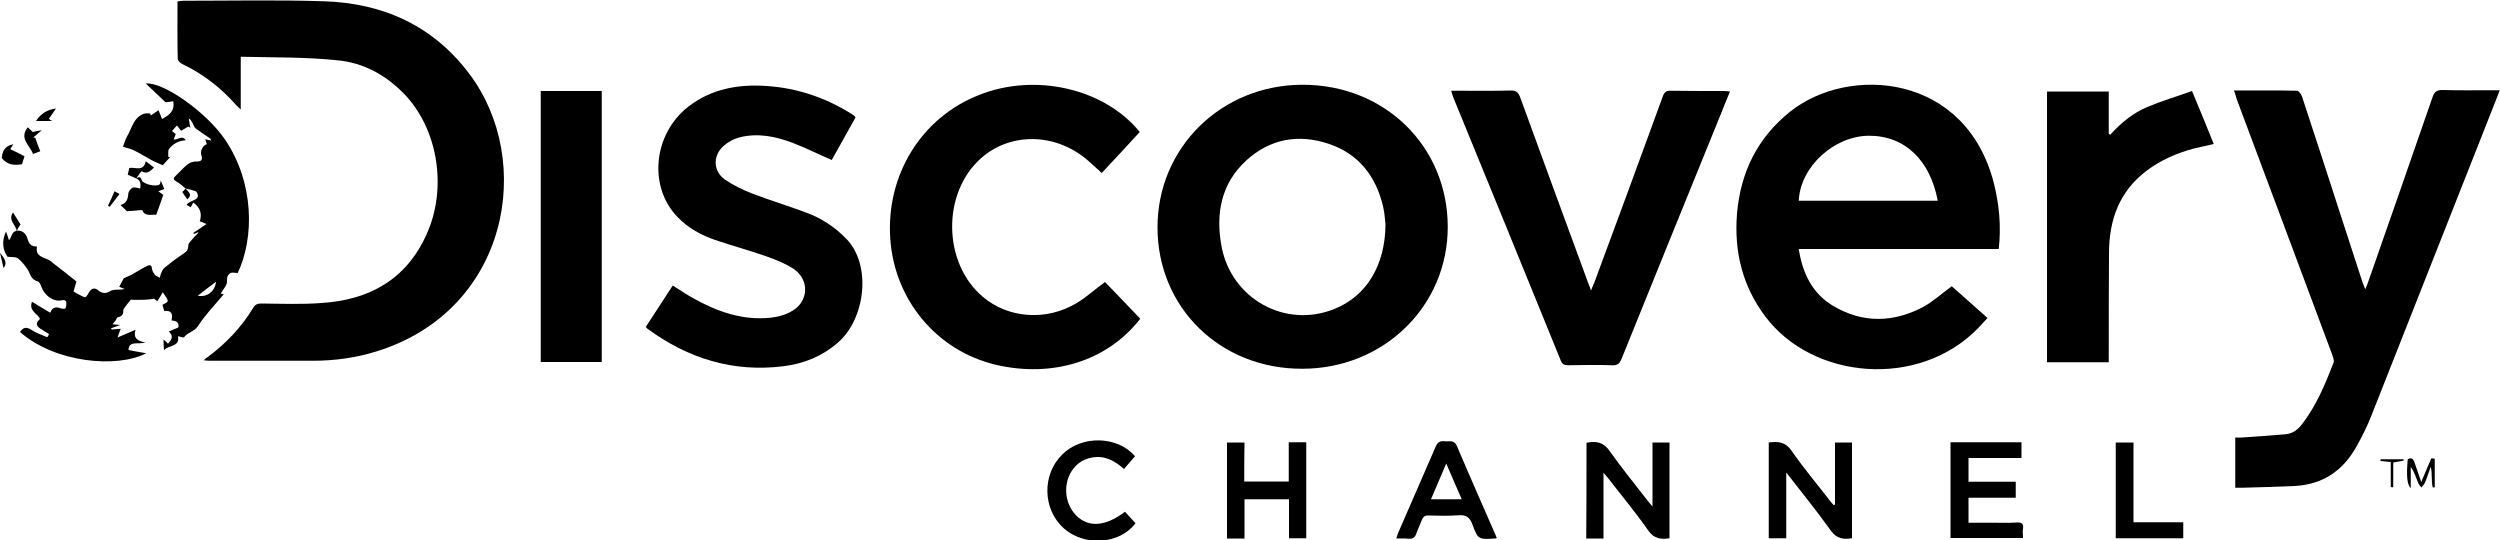 <?xml version="1.0" encoding="utf-8"?>
<!-- Generator: Adobe Illustrator 17.1.0, SVG Export Plug-In . SVG Version: 6.00 Build 0)  -->
<!DOCTYPE svg PUBLIC "-//W3C//DTD SVG 1.1//EN" "http://www.w3.org/Graphics/SVG/1.1/DTD/svg11.dtd">
<svg version="1.1" id="Layer_1" xmlns="http://www.w3.org/2000/svg" xmlns:xlink="http://www.w3.org/1999/xlink" x="0px" y="0px"
	 viewBox="0 391.9 1000 216.1" enable-background="new 0 391.9 1000 216.1" xml:space="preserve">
<path d="M96.3,414.6c0,7.3,0,13.9,0,21.1c-0.8-0.8-1.3-1.2-1.7-1.6c-6.1-7-13.3-12.6-21.7-16.6c-0.8-0.4-1.8-1.3-1.8-2
	c-0.2-7.6-0.1-15.2-0.1-23c0.8-0.1,1.4-0.3,2.1-0.3c18.8,0,37.6-0.4,56.3,0.2c23.7,0.7,43.8,9.7,58.3,29
	c26.2,34.6,16.1,94.4-36.9,111c-8.3,2.6-16.9,3.8-25.6,3.8c-13.9,0-27.7,0-41.6,0c-0.6,0-1.1-0.1-2.1-0.2c0.6-0.6,0.9-0.8,1.2-1
	c7.5-5.5,13.8-12.1,18.6-20c0.8-1.4,1.8-1.7,3.3-1.7c8,0.1,16,0.4,24-0.2c19.1-1.2,33.9-9.4,42-27.4c8.5-18.7,4.5-42.4-9-56.3
	c-7.4-7.6-16.4-12.5-26.8-13.4C122.2,414.7,109.5,414.9,96.3,414.6z"/>
<path d="M780.7,506.4c4.6,4,9.3,8.3,14.3,12.7c-1.3,1.4-2.5,2.7-3.7,4c-23.8,24.5-66.2,20.6-85.1-4.5c-9.3-12.3-12.6-26.2-11.4-41.2
	c1.4-16.5,8.1-30.3,21.2-40.8c23.3-18.7,70.4-15.6,81.6,28.8c2.1,8.5,2.9,17,1.9,26.1c-26.6,0-53.1,0-80,0
	c1.5,9.6,5.3,17.6,13.5,22.6c12.1,7.3,24.6,6.9,36.8,0.3C773.5,512.2,776.9,509.2,780.7,506.4z M775.1,472.2
	c-3-16.1-13.1-26.1-27.6-26c-13.9,0.1-27.4,12.4-28,26C738,472.2,756.5,472.2,775.1,472.2z"/>
<path d="M579.1,482.5c0.1,31.8-25.6,56.9-58.2,56.9c-32.7,0.1-57.8-24.3-57.9-56.4c-0.1-31.9,25.4-57.1,57.9-57.2
	C553.8,425.7,579,450.3,579.1,482.5z M554.2,481.6c-0.2-1.4-0.3-4.2-0.9-6.8c-2.8-12.3-9.8-21.4-21.9-25.4c-12-4-23.3-2-32.8,6.6
	c-10.2,9.3-12.4,21.4-10,34.4c3.9,21.1,25.6,33,45.1,25.1C546.5,510.4,554.1,498.2,554.2,481.6z"/>
<path d="M893.6,428.1c8.8,0,17-0.1,25.2,0.1c0.7,0,1.7,1.4,2,2.3c5,15.2,10,30.5,14.9,45.7c3.1,9.5,6.2,19,9.3,28.6
	c0.3,0.8,0.6,1.6,1.1,2.8c0.6-1.4,1-2.3,1.3-3.3c8.6-24.5,17.1-49,25.6-73.5c0.7-2.1,1.6-2.9,3.9-2.9c6.6,0.2,13.3,0.1,19.9,0.1
	c0.9,0,1.8,0,3.1,0c-1.3,3.3-2.4,6.3-3.6,9.2c-16,40.5-32,81.1-48,121.6c-1.6,4-3.6,7.9-5.7,11.7c-5.4,9.7-13.5,15.2-24.7,15.8
	c-7,0.3-14.1,0.5-21.1,0.7c-0.8,0-1.7,0-2.7,0c0-6.8,0-13.3,0-20.1c0.9,0,1.8,0.1,2.7,0c5.8-0.4,11.7-0.8,17.5-1.3
	c2.8-0.3,4.8-1.8,6.5-4c5.7-7.4,9.3-16,12.6-24.6c0.4-0.9-0.2-2.1-0.5-3.2c-12.7-34.1-25.5-68.2-38.2-102.2
	C894.5,430.6,894.1,429.6,893.6,428.1z"/>
<path d="M269.1,506.1c2.9,1.8,5.6,3.7,8.4,5.2c9.5,5.3,19.5,8.8,30.6,7.7c3-0.3,6.3-1.2,8.9-2.8c6.5-3.9,6.8-12.4,0.5-16.7
	c-3.3-2.2-7.1-3.7-10.8-5c-6.8-2.4-13.8-4.3-20.6-6.6c-5.6-1.9-10.7-4.7-14.9-9c-12-12.1-10-33.4,4.2-44.4c9.2-7.1,20-9,31.3-8.2
	c12.1,0.8,23.4,4.6,33.8,11.1c0.4,0.3,0.9,0.6,1.3,0.9c0.2,0.1,0.2,0.3,0.4,0.6c-3.2,5.7-6.4,11.5-9.5,17
	c-5.3-2.3-10.3-4.8-15.5-6.8c-6.8-2.6-13.9-4.1-21.2-2.3c-2.4,0.6-4.9,1.9-6.8,3.7c-4.1,3.8-3.9,9.8,0.6,13.1
	c3.3,2.3,7,4.1,10.8,5.6c7.2,2.8,14.6,5,21.8,7.7c6.2,2.3,11.6,5.8,16.3,10.7c10,10.5,7.4,31.9-3.5,41.3c-6.3,5.5-13.7,8.5-21.9,9.5
	c-20.1,2.5-38.1-3.1-54.3-15c-0.2-0.2-0.4-0.4-0.7-0.7C261.9,517.2,265.5,511.6,269.1,506.1z"/>
<path d="M455.9,444.7c-5,5.5-10.1,10.9-15.2,16.4c-2.1-1.9-4-3.7-6-5.4c-12.7-10.7-30.6-10.9-42.3-0.5
	c-15.7,13.9-15.3,41.9,0.7,55.4c10.2,8.7,25.5,9.8,37.6,2.5c4-2.4,7.4-5.6,11.3-8.4c4.6,4.7,9.3,9.7,14.1,14.7
	c-13.2,17-35.2,23.7-57.8,18.4c-23.7-5.6-40.6-26.1-42.2-50.5c-1.7-25.5,12.5-48.4,35.5-57.4C414.1,420.9,441.8,427.3,455.9,444.7z"
	/>
<path d="M580.5,428.2c1.5,0,2.7,0,4,0c6.5,0,13.1,0.1,19.6-0.1c2.2-0.1,3.2,0.6,4,2.8c9.1,24.9,18.2,49.9,27.4,74.8
	c0.3,0.6,0.5,1.3,0.9,2.4c0.5-1.3,0.9-2.2,1.3-3.1c9.2-24.8,18.4-49.7,27.4-74.5c0.6-1.7,1.4-2.4,3.2-2.3c7,0.1,14.1,0.1,21.2,0.1
	c0.7,0,1.5,0.1,2.5,0.2c-1.4,3.4-2.7,6.5-3.9,9.6c-13.2,32.5-26.4,64.9-39.5,97.4c-0.8,1.8-1.6,2.6-3.7,2.5
	c-5.9-0.2-11.7-0.1-17.6,0c-1.6,0-2.4-0.4-3-1.9c-14.3-35.2-28.7-70.4-43.1-105.5C580.9,429.8,580.8,429.2,580.5,428.2z"/>
<path d="M818.8,536.8c0-36.1,0-72.1,0-108.3c8.2,0,16.3,0,24.7,0c0,5.6,0,11.2,0,16.9c0.2,0.1,0.4,0.3,0.6,0.4
	c4.2-4.7,9.1-8.7,14.8-11.1s11.8-4.2,17.9-6.4c3.1,7.4,5.9,14.2,8.7,21.2c-2.9,0.7-5.6,1.2-8.3,1.9c-6.6,1.8-12.8,4.5-18.3,8.6
	c-11.2,8.3-15.3,19.9-15.3,33.3c-0.1,13.4-0.1,26.8-0.1,40.3c0,1,0,2,0,3.2C835.3,536.8,827.2,536.8,818.8,536.8z"/>
<path d="M74.2,467.3c-1.1-0.9-2.2-2-3.5-2.7c-1.4-0.8-1.6-1.3-0.4-2.4c1.6-1.5,3.1-3.3,4.8-4.6c0.9-0.7,2.2-1.1,3.3-1.1
	c2.2,0.1,2.8-0.7,2.1-2.7c-0.5-1.6,0.8-3.9,2.2-4.2c-0.2-0.6-0.3-1.2-0.6-2c0.9,0.2,1.5,0.3,2.3,0.5c-0.1-0.3-0.1-0.6-0.2-0.7
	c-2-1.4-4-2.7-5.9-4.1c-0.6-0.5-0.9-1.5-1.3-2.2c-0.4-0.7-0.7-1.4-1.5-1.8c0.2,1.2,0.4,2.4,0.6,3.7c-0.3-0.2-0.5-0.3-0.8-0.5
	c-0.9,0.6-1.8,1.1-2.9,1.7c-0.5-0.6-1.1-1.4-1.6-2.1c-0.7,0.7-1.3,1.4-2,2.2c0.5,0.4,0.9,0.8,1.5,1.2c-0.2,0.6-0.5,1.3-0.8,2.2
	c1.6,0.3,3.4-2,4.8,0.3c-2.9,0.2-5.1,1.4-6.7,3.5c-0.5,0.7-0.2,2-0.3,3.1c0.2,0.1,0.5,0.1,0.7,0.2c-1.1,1.2-2.1,2.3-2.9,3.2
	c-1.7-0.8-3.1-1.3-4.4-2c-2.4-1.3-4.7-2.8-7.2-4c-1.3-0.6-2.7-0.9-4.3-1.4c0.4-1,0.8-2.7,1.6-4.1c2-3.2,2.5-7.6,6.8-9.1
	c0.8-0.3,1.7-0.1,2.5-0.1c0.1,0.3,0.1,0.6,0.2,0.8c1-0.7,1.9-1.3,3.1-2.1c0.5,1.1,0.9,2.2,1.4,3.5c2.8-1.5,5.2-3.1,4.5-7.1
	c-1,0.2-2,0.3-3.1,0.4c-2.6-2.5-5.4-5.1-7.9-7.5c7-0.7,24.2,11.4,31.7,22.4c11.7,17.3,11.8,39.2,5.1,53.4c-1.1,0-2.3-0.4-3,0.1
	c-1,0.6-1.4,1.6-1.3,3.2c0.1,1.6-1.6,3.3-2.5,4.9c0.2,0.1,0.7,0.2,1.2,0.3c-3.5,4.2-7.4,8.2-10.3,12.7c-1.5,2.3-4.1,2.5-5.6,4.5
	c-0.2,0.3-1.6-0.3-2.4-0.4c0.8,4.4-3.8,3.4-5.6,5.6c-0.1-1.5-0.2-2.7-0.2-4.3c0.9,0.8,1.4,1.2,1.8,1.7c1.3-1.5,2.5-3,0.3-4.9
	c1.5-0.6,2.6-1.1,3.8-1.6c0.5-1.9-0.6-2.7-2.7-2.8c0.6-2.5,0.1-4.2-2.9-3.8c-0.3-0.9-0.5-1.7-0.7-2.5c2.5-1.4,3-0.9,0.1-5
	c-0.4,0.7-0.8,1.3-1.1,1.9c-0.4,0.6-0.7,1.1-1.1,1.7c-0.6-0.5-1.2-1-1.2-1c-1.6,0.2-2.8,0.4-3.9,0.4c-1.9,0.1-3.9,0-5.5,0
	c-0.8,1-1.5,1.8-2.2,2.8c-0.3,0.4-0.8,1-0.8,1.4c0.1,1.6-0.5,2.5-2.2,2.8c-0.4,0.1-0.6,1-1,1.5c-0.3,0.4-0.6,0.7-1.1,1.3
	c1.1,0.1,2,0.2,3.1,0.3c-1.3,0.5-2.5,0.9-3.7,1.3c0.1,0.2,0.2,0.3,0.3,0.5c1.2-0.1,2.3-0.2,3.6-0.3c-0.5,1.2-0.8,2.1-1.3,3.5
	c2.5-1.1,4.6-1.9,7.2-3.1c-1,3.4,0.8,4.5,4,5.1c-3,0.9-6.6-0.9-6.8,3c2.4,0.5,4.7,0.9,7.1,1.3c-11.8,6.1-36.5,3.8-50.5-8.5
	c1.2-1.8,2.5-2.2,4.5-0.9c1.9,1.3,4.1,2,6.4,3c0.3-0.5,0.6-0.9,0.7-1.3c-1.3-0.8-2.5-1.5-3.7-2.3c-1.8-1.3-1.3-2.5,0.1-3.7
	c-1-2.3-4.6-3.2-3.2-6.9c2.5,1.5,4.7,2.9,7.3,4.4c0.9-2.5,2.5-2.4,4.4-1.7c0.5,0.2,1.6,0.1,1.7-0.1c0.3-0.8,0.4-1.7,0.3-2.5
	c-0.1-0.3-0.5-1-1.7-0.7c-3.4,0.8-7-1.9-8.2-5.3c-0.3-0.9-0.9-2.2-1.6-2.3c-2.9-0.7-2.9-3.4-4.2-5.1c-1.1-1.5-2.2-3-3.7-4.1
	c-0.9-0.6-2.4-0.4-4.1-0.6c-1.9-2.7-2.4-6.2-0.6-10.1c0.4,1.1,0.8,2.1,1.2,3.5c1.1-1.2,1-3.3,2.8-3.7l-0.1-0.1
	c2.5-0.4,4.1,1,4.7,3.2c0.6,2,1.5,3.2,3.8,3.1c-0.8,4.2,2.8,4.2,5.1,5.6c0.5,0.3,1,0.7,1.4,1.1c3.1,2.4,6.2,4.8,9.3,7.3
	c-0.4,1.3-0.8,2.7-1.2,4c1.2,0.7,2.3,1.3,3.5,1.9c1,0.5,1.4,0.7,2.2-0.7c0.6-1,1.7-3.7,4.3-1.6c0.9,0.8,2.6,1.6,4.6,0.3
	c1.4-1,3.9-0.4,5.9-0.9c-0.8-0.3-1.6-0.6-2.2-0.9c0.7-1.4,1.4-2.7,1.8-3.4c1.3-0.6,2.3-1,3.3-1.5c1.9-1.1,3.8-2.3,5.8-3.3
	c1.1-0.6,2.1-0.8,2.2,1.1c0.1,0.8,0.7,1.7,1.2,2.4c0.5,0.5,1.3,0.7,1.9,1.1c0.2-0.6,0.3-1.2,0.5-1.7c0.4-0.8,0.7-1.8,1.4-2.3
	c2.2-1.8,4.5-3.6,6.8-5.1c1.4-1,2.7-1.5,2.7-3.7c0-1.2,1.6-2.4,2.5-3.6c0.5-0.6,1.2-1,1.6-1.9c-0.6,0.3-1.2,0.5-1.8,0.8
	c-0.1-0.2-0.2-0.3-0.3-0.4c1.6-1.1,3.3-2.2,5.3-3.6c-1-0.4-1.7-0.7-2.7-1.1c1-3,0.2-5.5-2.6-7.5c-0.3,0.6-0.6,1.2-1,1.9
	c-0.5-0.3-1-0.6-1.7-0.9c1.1-2.1,6.4-1.7,3.9-5.4C77,467.9,75.6,467.6,74.2,467.3L74.2,467.3z M79.1,510.2c3.7,0.7,6.9-1.7,7.3-5.6
	C84.1,506.3,81.8,508.1,79.1,510.2z"/>
<path d="M216.3,428.3c8.2,0,16.2,0,24.4,0c0,36.1,0,72.1,0,108.4c-8,0-16.1,0-24.4,0C216.3,500.7,216.3,464.6,216.3,428.3z"/>
<path d="M734,593.7c0-8.2,0-16.4,0-24.8c2.3,0,4.5,0,6.8,0c0,12.7,0,25.5,0,38.3c-3.4,0.5-6.1,0.3-8.5-3.1
	c-5.5-7.7-11.5-15.1-17.8-23.2c0,9.1,0,17.6,0,26.3c-2.5,0-4.6,0-7,0c0-12.7,0-25.5,0-38.3c3.8-0.5,6.7-0.3,9.2,3.4
	c4.7,6.8,10.1,13.2,15.2,19.8c0.5,0.7,1.1,1.3,1.6,1.9C733.7,593.8,733.8,593.8,734,593.7z"/>
<path d="M634.6,569c4-0.8,6.9-0.2,9.4,3.5c4.7,6.7,10,13.1,15,19.6c0.5,0.7,1,1.2,2,2.4c0-9,0-17.2,0-25.6c2.4,0,4.5,0,6.8,0
	c0,12.7,0,25.5,0,38.3c-3.4,0.5-6.1,0.3-8.5-3.1c-5-7.2-10.7-14-16.1-21c-0.5-0.6-1-1.1-1.8-2.1c0,9.1,0,17.6,0,26.3
	c-2.4,0-4.6,0-6.9,0C634.6,594.5,634.6,581.8,634.6,569z"/>
<path d="M806.3,584.6c0,2.3,0,4.2,0,6.4c-6.2,0-12.4,0-18.9,0c0,3.5,0,6.5,0,10c3.6,0,7.1,0,10.7,0c2.9,0,5.8,0.1,8.7-0.1
	c1.9-0.1,2.7,0.5,2.4,2.4c-0.2,1.2,0,2.3,0,3.8c-9.7,0-19.2,0-29,0c0-12.7,0-25.4,0-38.3c9.5,0,18.9,0,28.4,0c0,2,0,4,0,6.3
	c-7,0-14,0-21.2,0c0,3.3,0,6.2,0,9.5C793.7,584.6,799.8,584.6,806.3,584.6z"/>
<path d="M497.7,584.5c6.2,0,11.8,0,17.8,0c0-5.3,0-10.4,0-15.7c2.5,0,4.7,0,7,0c0,12.7,0,25.4,0,38.4c-2.2,0-4.4,0-6.9,0
	c0-5.1,0-10.3,0-15.6c-6,0-11.8,0-17.8,0c0,5.1,0,10.3,0,15.7c-2.5,0-4.7,0-7,0c0-12.8,0-25.5,0-38.4c2.2,0,4.4,0,7,0
	C497.7,574,497.7,579.2,497.7,584.5z"/>
<path d="M598.7,607.1c-0.4,0.2-0.5,0.2-0.6,0.2c-6.7,0.4-6.9,0.5-9.2-5.8c-1.1-2.8-2.5-3.7-5.4-3.5c-4,0.3-8,0.2-12,0.1
	c-1.5-0.1-2.3,0.5-2.8,1.9c-0.7,1.8-1.6,3.6-2.2,5.4c-0.5,1.5-1.4,2.1-3,2c-1.6-0.2-3.2-0.1-5-0.1c0.3-0.9,0.5-1.5,0.7-2.1
	c5-11.6,10.1-23.1,15.1-34.7c0.8-1.9,1.9-2.3,3.7-2.1c1.8,0.2,3.7-0.7,4.8,2c5,11.8,10.2,23.5,15.3,35.2
	C598.3,606.1,598.5,606.6,598.7,607.1z M578.5,577.3c-2.2,5.1-4.1,9.6-6.1,14.3c4.2,0,8.1,0,12.3,0
	C582.6,586.9,580.7,582.4,578.5,577.3z"/>
<path d="M454,574.4c-1.4,1.6-2.8,3.3-4.4,5.1c-3.7-3.3-7.7-5.5-12.7-4.6c-3.1,0.5-5.6,2-7.5,4.4c-4.3,5.4-3.8,13.8,1,18.7
	c4.9,5,11.7,4.6,19.6-1.4c1.4,1.5,2.8,3.1,4.2,4.6c-6.3,8.4-20.3,9.4-28.6,2.1c-8.6-7.6-8.9-21.6-0.7-29.6
	C432.7,565.9,447,566.2,454,574.4z"/>
<path d="M853.4,568.9c0,10.7,0,21.2,0,31.9c6.8,0,13.3,0,19.9,0c0,2.2,0,4.2,0,6.4c-9,0-17.9,0-27,0c0-12.7,0-25.4,0-38.3
	C848.5,568.9,850.8,568.9,853.4,568.9z"/>
<path d="M54.5,463.3c1-0.7,1.7-0.9,2.2,0.7c0.6,1.6,5.9,2.8,7.2,1.6c0.2-0.2,0.2-0.5,0.4-1.5c0.7,1.5,1,2.4,1.4,3.4
	c-0.9,0.4-1.6,0.6-2.4,0.9c1,0.7,1.7,1.2,2,1.5c-1,2.8-1.8,5.2-2.8,7.9c-1.9-0.2-4.6,0.9-5.6-1.9c-2.3,0.2-4.6,0.4-6.1,0.5
	c-1.1-1-1.8-1.7-2.6-2.5c2.3-0.6,3-2.3,3.1-4.5c0.1-0.9,0.9-2,1.7-2.4c0.8-0.4,1.9,0.1,3.1,0.3C56.3,465.8,56.4,464.1,54.5,463.3
	C54.6,463.2,54.5,463.3,54.5,463.3z"/>
<path d="M968.5,584.7c1.4-3.4,2.7-6.4,4-9.4c0.1-0.2,0.9,0.1,1.4,0.1c0,3.9,0,7.6,0,11.4c-0.3,0-0.6,0.1-0.8,0.1
	c-0.7-2.7-0.1-5.5-0.8-8.3c-0.8,2.1-1.4,4.2-2.3,6.3c-0.3,0.8-1,1.4-1.5,2c-0.5-0.7-1-1.3-1.3-2c-0.8-2.1-1.5-4.2-2.9-6.3
	c0,2.8,0,5.5,0,8.6c-1.5-1.5-1.8-5-1.2-11.6c1.5-0.8,2.2-0.2,2.7,1.3C966.6,579.4,967.6,581.9,968.5,584.7z"/>
<path d="M9.8,454.4c-0.3,1-0.7,2.2-1,3.2c-3.2,0.5-5.9,0.3-8.1-2.5c0.2-2.4,1-4.8,4.6-5.5c-0.4,0.7-0.8,1.3-1.2,2
	C6.2,452.5,7.9,453.4,9.8,454.4z"/>
<path d="M16.1,452.4c-1.1,0.4-1.9,0.7-2.9,1.1c-1.2-3.5-5.7-6.1-2.1-10.7c0.6,0.6,1.1,1.1,2,1.9c0.7-0.2,1.9-0.4,3.6-0.7
	c-1.4,1.2-2.4,2-3.4,2.9c0.3,0,0.6,0.1,0.8,0.1C14.7,448.7,15.3,450.5,16.1,452.4z"/>
<path d="M54.5,463.3C54.5,463.3,54.6,463.2,54.5,463.3c-1.2-0.6-2.4-1.1-3.4-1.5c0.2-1,0.4-1.8,0.6-2.7c2.3-0.5,5.7,1.7,6.6-2.7
	c1.2,0.9,2.2,1.7,3.3,2.5c-1.5,1.5-2.8,2.8-4.9,1.5C56.4,460.4,55.2,462.3,54.5,463.3z"/>
<path d="M956.3,576.7c-1.7-0.2-2.9-0.3-4.1-0.4c0-0.3,0-0.5,0.1-0.7c3.1,0,6.1,0,9.1,0c0.1,0.2,0.1,0.4,0.1,0.5
	c-1.2,0.3-2.4,0.5-4.2,0.8c0,3.3,0,6.6,0,9.9c-0.3,0-0.7,0-1-0.1C956.3,583.4,956.3,580.1,956.3,576.7z"/>
<path d="M22.4,435.3c-1.2,1.7-2.1,3.1-3,4.3c-0.2-0.2-0.4-0.4-0.7-0.7c0.5,0.3,1,0.7,2.1,1.4c-2.5,0-4.3,0-6.4,0
	C16.4,437.3,18.8,435.8,22.4,435.3z"/>
<path d="M6.7,484.2c-0.4-2.4-3.6-4.2-1.5-7.3c1,1.5,2,3.2,3,4.8C7.6,482.5,7.1,483.4,6.7,484.2C6.6,484.2,6.7,484.2,6.7,484.2z"/>
<path d="M45.8,468.4c0.7,0.4,1.2,0.7,2,1.1c-1.4,1.8-2.7,3.5-3.9,5.1c-0.3-0.1-0.5-0.3-0.7-0.4C44.1,472.4,44.9,470.5,45.8,468.4z"
	/>
<path d="M74.2,467.3c1,1.3,3.1,2.4,0.7,4.3c-0.8-1.1-1.5-2.1-2-2.9C73.3,468.4,73.8,467.9,74.2,467.3
	C74.2,467.3,74.2,467.3,74.2,467.3z"/>
<path d="M0,493c2.4,3,2.8,4.4,1.4,6.1C1,497.3,0.6,495.5,0,493z"/>
</svg>
